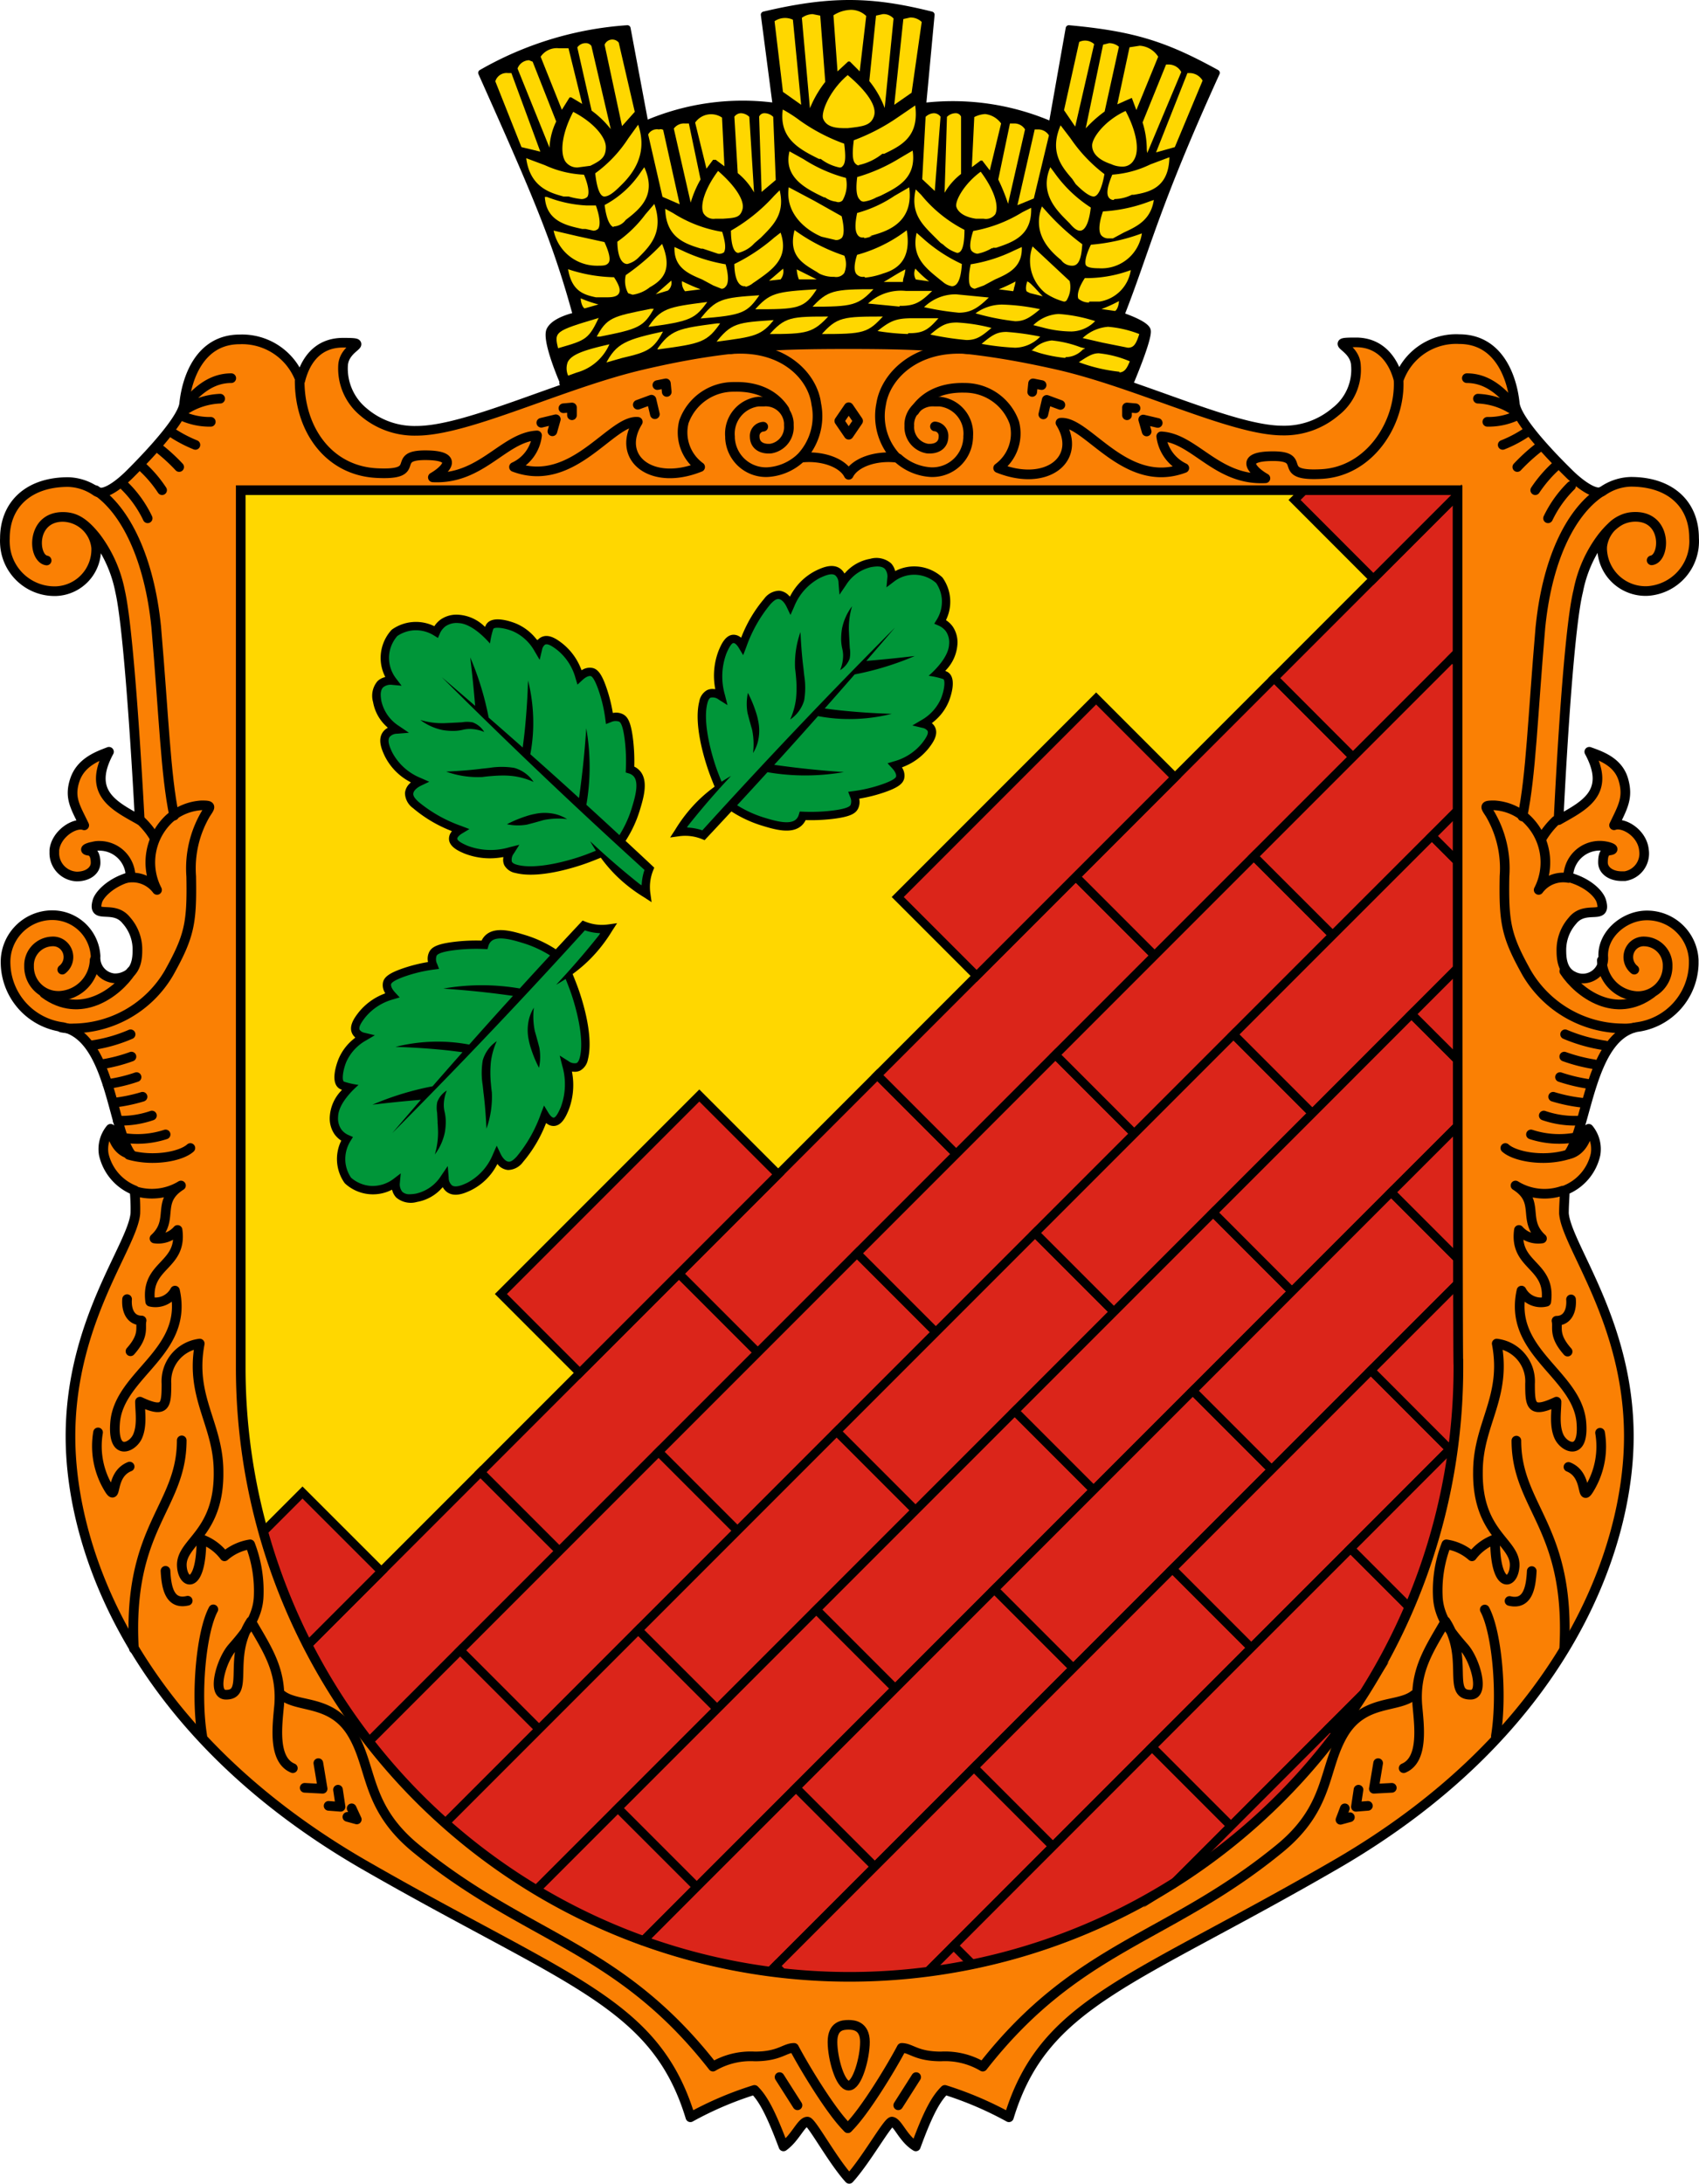 <svg xmlns="http://www.w3.org/2000/svg" viewBox="0 0 198.97 255.6"><defs><style>.a,.b,.c,.d,.f,.h{stroke:#000;}.a,.c,.d{stroke-linecap:round;stroke-linejoin:round;}.a{stroke-width:0.75px;}.a,.b,.c,.e{fill-rule:evenodd;}.b,.e{fill:gold;}.b,.f{stroke-miterlimit:10;}.b{stroke-width:0.25px;}.c{fill:#fa8004;}.c,.d,.h{stroke-width:1.13px;}.d,.h{fill:none;}.f{fill:#db251a;}.g{fill:#009639;}.h{stroke-miterlimit:11.34;}</style></defs><path class="a" d="M65.875,44.826c17.2-6.6,48.1-6.7,66.5,0,0,0,2.3-5.4,2-6.2s-3.1-1.7-3.1-1.7c3-7.6,4-12.6,11.2-28.4-6-3.3-9.7-4.5-17.3-5.2l-2,11.3a29.1,29.1,0,0,0-15.1-2.2l1-10.7c-6.8-1.7-11.6-1.9-19.6,0l1.4,10.7a28.6,28.6,0,0,0-15.3,2.1l-2.1-11.2a39.7,39.7,0,0,0-17.1,5.2c6.3,14.1,8.7,19.6,11.1,28.4,0,0-2.5.5-3.1,1.7s1.6,6.2,1.6,6.2Z"/><path class="b" d="M68.075,23.426a8,8,0,0,1-1.5-.3h-.6c-1.4-.4-4.1-1-4.5-4.8l2.4.9a12.1,12.1,0,0,0,4.6,1.1c.6,1.4.7,2.4.4,2.8A1.1,1.1,0,0,1,68.075,23.426Z"/><path class="b" d="M69.475,27.126l-.9-.2h-.4c-1.8-.4-4.4-.9-4.5-4h.4a14.6,14.6,0,0,0,4.6,1h1.2c.5,1.4.6,2.4.3,2.9A.9.9,0,0,1,69.475,27.126Z"/><path class="b" d="M69.875,31.226a5.3,5.3,0,0,1-5.2-4.4l3,.7,3.2.7c.6,1.3.8,2.2.5,2.6S70.675,31.226,69.875,31.226Z"/><path class="b" d="M70.975,34.926h-1.2c-1.4-.3-3-.7-3.4-3.6a17.8,17.8,0,0,0,5.6,1c.6.9.9,1.6.6,2.1S71.475,34.926,70.975,34.926Z"/><path class="b" d="M70.775,23.126c-.6,0-1-1-1.2-2.9a15.2,15.2,0,0,0,3.9-4.1l1.3-1.8c1,2.7.4,5.1-1.8,7.3C72.275,22.326,71.475,23.126,70.775,23.126Z"/><path class="b" d="M71.975,26.726c-.6,0-1.1-1-1.3-2.8a11.5,11.5,0,0,0,4.3-3.9l.5-.7c1.7,3.5-.4,5.2-2.1,6.5a2,2,0,0,1-1.4.8Z"/><path class="b" d="M73.475,31.026c-.8,0-1.3-1-1.3-2.8a14.4,14.4,0,0,0,3.3-3.2l1.2-1.4c1.3,3.5-.4,5.2-1.8,6.6A2.9,2.9,0,0,1,73.475,31.026Z"/><path class="b" d="M74.075,34.626l-.6-.2a3.1,3.1,0,0,1-.3-2.3,26.701,26.701,0,0,0,4.4-3.8c1.4,3.2.2,4.5-1.4,5.4A4.3,4.3,0,0,1,74.075,34.626Z"/><path class="b" d="M67.675,19.726a1.8,1.8,0,0,1-1.6-.8c-.7-1.2-.3-3.6,1-6,2.4,1.2,4,3,4,4.3s-.7,1.7-1.9,2.3Z"/><path class="b" d="M63.175,6.626a2.4,2.4,0,0,1,2.3-1.1h1.2l1.7,6.9-1.5-.9h-.1l-1,1.6Z"/><path class="b" d="M60.475,8.026a1.6,1.6,0,0,1,1.5-1.1l.5.2,2.8,7.1a7.7,7.7,0,0,0-.8,3.7Z"/><path class="b" d="M60.975,17.326l-3.1-7.8a1.5,1.5,0,0,1,1.6-1.1h.5l3.5,9.5Z"/><path class="b" d="M71.775,15.626l-.4-.5a11,11,0,0,0-2.2-2.1l-1.7-7.5a1.3,1.3,0,0,1,1.1-.6.9.9,0,0,1,.8.4Z"/><path class="b" d="M70.675,5.226a1.1,1.1,0,0,1,1.9-.3l1.9,8.2-1.7,1.9Z"/><path class="b" d="M68.475,36.226c-.2,0-.6-.5-.6-1.5a14.3,14.3,0,0,0,2.7.9Z"/><path class="b" d="M76.275,34.726l2.4-2.1a1.3,1.3,0,0,1-.4,1.5Z"/><path class="b" d="M84.075,29.826l-1.8-.6h-.2c-2-.6-4.3-1.4-4.3-5l1.1.6a15.2,15.2,0,0,0,5.8,2.2c.4,1.3.5,2.1.2,2.6A1.1,1.1,0,0,1,84.075,29.826Z"/><path class="b" d="M84.475,33.926l-1-.4-1.3-.7c-1.7-.7-3.5-1.5-3.3-4.1l1.1.5a18.9,18.9,0,0,0,5.1,1.6c.4,1.4.4,2.4,0,2.8A.7.7,0,0,1,84.475,33.926Z"/><path class="b" d="M86.475,29.726c-.6,0-1-.9-1-2.8a20.4,20.4,0,0,0,5.1-4.1l.8-.8c.8,3-.7,4.4-2.2,5.9l-.7.6-.3.3A4,4,0,0,1,86.475,29.726Z"/><path class="b" d="M87.175,33.626c-.8,0-1.3-1-1.3-2.8a21.3,21.3,0,0,0,4.7-3.1l.9-.7c1.2,3.2-.9,4.6-2.9,6l-.3.2a2.2,2.2,0,0,1-1.1.5Z"/><path class="b" d="M83.775,25.726a1.5,1.5,0,0,1-1.5-.7c-.5-1,.2-3.1,1.8-5.2,2.1,1.8,3.3,3.6,3,4.7s-1,1.1-2.4,1.2Z"/><path class="b" d="M81.275,14.326a2.4,2.4,0,0,1,3.3-.7h.1l.3,6.1-1.2-.9h-.2l-.9,1.2Z"/><path class="b" d="M78.775,15.026a1.6,1.6,0,0,1,1.4-.7h.6l1.4,6.7a12.7,12.7,0,0,0-1.3,3.2Z"/><path class="b" d="M77.475,23.126l-1.7-7.4a1.3,1.3,0,0,1,1.4-.7.7.7,0,0,1,.6.1l2,9Z"/><path class="b" d="M88.275,22.726a7.8,7.8,0,0,0-2-2.4l-.4-6.7a1.1,1.1,0,0,1,.9-.5,1.6,1.6,0,0,1,1.1.5l.6,9.6Z"/><path class="b" d="M88.775,13.626a.8.8,0,0,1,.8-.5,1.6,1.6,0,0,1,1.1.5l.3,7.5-1.9,1.6Z"/><path class="b" d="M80.175,34.226a1.7,1.7,0,0,1-.4-1.5,23.599,23.599,0,0,0,2.8,1.2Z"/><path class="b" d="M89.675,33.026l2.1-1.8a1.6,1.6,0,0,1-.3,1.6Z"/><path class="b" d="M98.275,19.726a5.5,5.5,0,0,1-2.2-1h-.2c-2.2-1.1-4.9-2.4-4.3-6.1a16.399,16.399,0,0,1,2.2,1.4,21.5,21.5,0,0,0,5.2,2.7c.2,1.5.2,2.4-.2,2.8A.5.5,0,0,1,98.275,19.726Z"/><path class="b" d="M97.875,23.726a2.9,2.9,0,0,1-1.3-.5h-.1c-2.1-1-5-2.4-4.1-5.7l1.8,1a17.3,17.3,0,0,0,5,2.2,3.8,3.8,0,0,1-.4,2.8A.8.8,0,0,1,97.875,23.726Z"/><path class="b" d="M97.875,28.226l-1.7-.4c-1.7-.7-4.5-2.7-3.9-6.1l3.2,1.7,3.2,1.8q.5,2.1,0,2.7A1.1,1.1,0,0,1,97.875,28.226Z"/><path class="b" d="M97.675,32.526a3.7,3.7,0,0,1-1.8-.4l-.3-.2c-1.7-1-3.5-2-2.6-5.2a21.301,21.301,0,0,0,6,3.1,2.8,2.8,0,0,1,0,2.2A1.3,1.3,0,0,1,97.675,32.526Z"/><path class="b" d="M100.675,19.526a.9.9,0,0,1-.6-.3c-.4-.4-.4-1.4-.2-2.9a23.3,23.3,0,0,0,5.2-2.7l2.2-1.5c.6,3.9-1.6,5-3.7,6h-.2a6.8,6.8,0,0,1-2.7,1.3Z"/><path class="b" d="M101.175,23.726a.7.7,0,0,1-.6-.3c-.4-.4-.5-1.3-.3-2.8a20.1,20.1,0,0,0,5-2.2l1.7-1c.6,3.5-1.8,4.6-3.8,5.6l-.5.2A4.4,4.4,0,0,1,101.175,23.726Z"/><path class="b" d="M101.075,27.926a.8.8,0,0,1-.7-.3c-.4-.5-.4-1.4-.1-2.8a14.599,14.599,0,0,0,4.4-2l1.9-1.1c.6,3.9-1.9,5.2-3.9,5.8a4.3,4.3,0,0,1-1.6.5Z"/><path class="b" d="M101.175,32.526a1.1,1.1,0,0,1-1-.4c-.3-.4-.3-1.2.1-2.4a16.9,16.9,0,0,0,6-3c.7,3.7-1.1,4.9-2.8,5.4a8.7,8.7,0,0,1-2.2.5Z"/><path class="b" d="M98.775,15.126c-1.4,0-2.2-.4-2.5-1.2s.8-3.5,3-5.3c2.4,2,3.6,3.8,3.2,5s-1.4,1.3-3.2,1.5Z"/><path class="b" d="M99.475,7.326h-.1l-1.4,1.3-.5-6.9a4.1,4.1,0,0,1,2.2-.7,2.7,2.7,0,0,1,1.9.8l-.8,6.8Z"/><path class="b" d="M93.775,2.026a2.4,2.4,0,0,1,1.4-.5l1,.2.6,7.9a12.5,12.5,0,0,0-2,3.6Z"/><path class="b" d="M91.575,10.826l-1-8.4a2.3,2.3,0,0,1,2.4-.2l1,10.3Z"/><path class="b" d="M103.675,13.226a11.1,11.1,0,0,0-2-3.7l.8-7.8.9-.2a1.7,1.7,0,0,1,1.4.6Z"/><path class="b" d="M105.675,2.126l.9-.2a2,2,0,0,1,1.5.6l-1.2,8.4-2.3,1.6Z"/><path class="b" d="M93.475,32.826a4,4,0,0,1-.3-1.5l3,1.5Z"/><path class="b" d="M102.975,33.126c.7-.3,2.1-1.3,3.2-1.8a5.2,5.2,0,0,1-.2,1.1,1.7,1.7,0,0,0-.1.7Z"/><path class="b" d="M130.475,23.526a.8.8,0,0,1-.7-.3c-.4-.5-.2-1.5.4-2.9a12.1,12.1,0,0,0,4.5-1.2l2.4-.9c0,3.9-2.5,4.4-4.3,4.7h-.2a4.9,4.9,0,0,1-2,.5Z"/><path class="b" d="M129.875,28.026a1.2,1.2,0,0,1-1-.4c-.4-.5-.3-1.6.2-3a18.1,18.1,0,0,0,5.6-1.2l.6-.2c-.3,2.6-2.1,3.4-3.6,4.1l-1.3.7Z"/><path class="b" d="M128.675,31.526c-.8,0-1.4-.1-1.6-.4s-.1-1.2.6-2.6a22.3,22.3,0,0,0,6.2-1.4A4.9,4.9,0,0,1,128.675,31.526Z"/><path class="b" d="M127.675,35.526a2,2,0,0,1-1.5-.5c-.2-.5,0-1.4.8-2.6h.5a14.9,14.9,0,0,0,5.1-1,4.5,4.5,0,0,1-3.8,4h-1.1Z"/><path class="b" d="M128.075,23.126c-.6,0-1.5-.8-2.2-1.5l-.4-.6c-1.3-1.5-2.8-3.3-1.3-6.6l1.3,1.7a17.7,17.7,0,0,0,4,4.2C129.175,22.126,128.675,23.126,128.075,23.126Z"/><path class="b" d="M126.475,27.126c-.4,0-.8-.3-1.3-.9l-.3-.3c-1.3-1.3-3.4-3.4-1.9-6.6l.6.8a15.3,15.3,0,0,0,4.3,4.1C127.675,26.126,127.175,27.126,126.475,27.126Z"/><path class="b" d="M125.575,31.226a1.7,1.7,0,0,1-1.4-.7c-1.6-1.3-3.5-3.4-2.2-6.6l.9,1a27.701,27.701,0,0,0,4,3.6C126.775,30.226,126.475,31.226,125.575,31.226Z"/><path class="b" d="M124.575,35.426a7.4,7.4,0,0,1-2.2-1,5,5,0,0,1-1.5-5.8l4.5,4.2a3.1,3.1,0,0,1-.3,2.3A.5.5,0,0,1,124.575,35.426Z"/><path class="b" d="M131.475,19.626a3.2,3.2,0,0,1-1.4-.3c-1.5-.5-2.3-1.3-2.3-2.3s1.6-3.1,4.1-4.2c1.3,2.4,1.8,4.8,1,6A1.6,1.6,0,0,1,131.475,19.626Z"/><path class="b" d="M132.475,11.626h0l-1.8.8,1.5-7,1.3-.2a2.9,2.9,0,0,1,2.3,1.4l-2.7,6.6Z"/><path class="b" d="M134.275,18.426c0-.4-.1-.7-.1-1a10.6,10.6,0,0,0-.5-3.1l2.8-6.9h.4a1.8,1.8,0,0,1,1.6,1Z"/><path class="b" d="M138.975,8.426h.4a1.9,1.9,0,0,1,1.6,1l-3.3,7.9-2.5.7Z"/><path class="b" d="M129.075,5.126l.8-.2a1.9,1.9,0,0,1,1.3.5l-1.7,7.7a14.801,14.801,0,0,0-2.6,2.4v.2Z"/><path class="b" d="M124.475,12.926l1.8-8.1a1.694,1.694,0,0,1,2,.3l-2.3,10Z"/><path class="b" d="M128.475,36.226a15.902,15.902,0,0,0,2.7-1.2c0,1-.4,1.5-.6,1.5Z"/><path class="b" d="M120.575,34.426l-.4-.2c-.2-.2-.2-.7,0-1.3s1.8,1.6,2.4,2Z"/><path class="b" d="M114.475,29.826a1.2,1.2,0,0,1-.8-.4c-.3-.4-.2-1.3.2-2.5a16.3,16.3,0,0,0,5.8-2.2l1.2-.6c.2,3.5-2.1,4.3-4.2,5h-.4A5.5,5.5,0,0,1,114.475,29.826Z"/><path class="b" d="M114.175,33.926a.9.9,0,0,1-.6-.3c-.3-.4-.3-1.4,0-2.8a17.799,17.799,0,0,0,5.1-1.6l1.1-.5c.2,2.6-1.6,3.4-3.2,4.1l-1.3.7Z"/><path class="b" d="M112.075,29.726a4.2,4.2,0,0,1-1.7-1l-.3-.2-.7-.7c-1.5-1.5-3-2.9-2.2-5.9l.8.8a15.7,15.7,0,0,0,5.1,4.1C113.075,28.826,112.775,29.726,112.075,29.726Z"/><path class="b" d="M111.475,33.626a2.2,2.2,0,0,1-1.1-.5l-.5-.4c-1.6-1.3-3.4-2.7-2.6-5.7l.8.7a18.201,18.201,0,0,0,4.7,3.1C112.675,32.626,112.275,33.626,111.475,33.626Z"/><path class="b" d="M115.175,25.726h-.9c-1.4-.2-2.2-.8-2.4-1.5s.9-2.8,3-4.3c1.6,2.1,2.3,4.1,1.8,5.2A1.5,1.5,0,0,1,115.175,25.726Z"/><path class="b" d="M114.975,18.926h-.1l-1.2.9.3-6.2a3.3,3.3,0,0,1,1.4-.4,2.8,2.8,0,0,1,2,1.2l-1.4,5.8Z"/><path class="b" d="M118.075,24.326a22.602,22.602,0,0,0-1.3-3.3l1.4-6.7h.6a1.6,1.6,0,0,1,1.4.8Z"/><path class="b" d="M121.075,15.026h.5a1.6,1.6,0,0,1,1.4.8l-1.8,7.5-2.2.9Z"/><path class="b" d="M110.775,13.626a1.6,1.6,0,0,1,1.1-.5.8.8,0,0,1,.8.5v6.8a7.4,7.4,0,0,0-2,2.3l-.2.5Z"/><path class="b" d="M107.875,21.026l.4-7.4a1.6,1.6,0,0,1,1.1-.5,1.1,1.1,0,0,1,.9.5l-.7,9Z"/><path class="b" d="M116.475,33.926a20.599,20.599,0,0,0,2.6-1.2,3.6,3.6,0,0,1-.2,1c0,.2-.1.3-.1.5Z"/><path class="b" d="M107.175,32.826a1.5,1.5,0,0,1,0-1.6,12.901,12.901,0,0,0,2.1,1.9Z"/><path class="b" d="M95.975,39.226c2-2.3,2.7-2.3,7.7-2.3C101.675,39.126,101.275,39.226,95.975,39.226Z"/><path class="b" d="M106.475,39.226a27.099,27.099,0,0,1-4-.4c1.7-1.4,2.4-1.7,4.4-1.7h3.3c-1.3,1.5-1.9,2-3.7,2Z"/><path class="b" d="M113.175,39.926a34.999,34.999,0,0,1-4.5-.7c1.4-1.2,2-1.6,3.4-1.6a20.3,20.3,0,0,1,4.3.7C115.075,39.426,114.475,39.926,113.175,39.926Z"/><path class="b" d="M118.875,40.826a30.099,30.099,0,0,1-4.2-.5c1.4-1.2,2-1.6,3.2-1.6a30.3,30.3,0,0,1,4.2.6l-.2.2A4.3,4.3,0,0,1,118.875,40.826Z"/><path class="b" d="M124.775,42.026a16.999,16.999,0,0,1-3.1-.6l-1.2-.4.5-.3a3.7,3.7,0,0,1,2.2-1,13,13,0,0,1,3.4.8l.8.2-.6.4a2.9,2.9,0,0,1-1.9.8Z"/><path class="b" d="M130.975,43.626a19.5,19.5,0,0,1-4.9-1.2c1.2-.8,1.8-1.2,2.6-1.2a12.599,12.599,0,0,1,3.8,1c-.4,1-.7,1.5-1.5,1.5Z"/><path class="b" d="M89.875,39.226c2-2.3,2.7-2.3,7.4-2.3C95.275,39.126,94.575,39.226,89.875,39.226Z"/><path class="b" d="M83.575,40.226c2-2.6,2.7-2.6,7.3-2.9h0c-1.6,2.1-2.4,2.2-7,2.8Z"/><path class="b" d="M66.475,44.126a2.2,2.2,0,0,1-.1-1.8c.5-1,2.1-1.5,5.2-2.2a6,6,0,0,1-4,3.6Z"/><path class="b" d="M70.775,42.626c1.3-2.6,2.5-3,7.1-4-1.2,2.4-2,2.7-5,3.4Z"/><path class="b" d="M76.775,40.926c1.7-2.5,2.7-2.6,7.2-3.2h.6c-1.7,2.5-2.4,2.6-7.5,3.3Z"/><path class="b" d="M94.875,36.026c2-2.2,2.7-2.3,7.7-2.3C100.575,35.926,99.875,36.026,94.875,36.026Z"/><path class="b" d="M105.475,36.026l-4.1-.4a5.8,5.8,0,0,1,4.7-1.7h3.4c-1.5,1.5-2.2,2-4,2Z"/><path class="b" d="M88.175,36.326c1.9-2.2,2.6-2.3,7.6-2.6h.1C94.275,36.326,93.475,36.326,88.175,36.326Z"/><path class="b" d="M75.675,38.426c1.6-2.5,2.5-2.6,7.1-3.2h.3C81.475,37.426,81.075,37.726,75.675,38.426Z"/><path class="b" d="M81.775,37.426c2-2.6,2.7-2.7,7.3-3h.1C87.575,36.726,87.175,37.026,81.775,37.426Z"/><path class="b" d="M112.275,36.726a32.098,32.098,0,0,1-4.3-.7,5.4,5.4,0,0,1,4-1.7l4.1.4C114.675,36.126,113.775,36.726,112.275,36.726Z"/><path class="b" d="M118.875,37.726a28.401,28.401,0,0,1-4.9-1,5.4,5.4,0,0,1,3.4-1.2,24.2,24.2,0,0,1,4.7.6C120.775,37.226,120.075,37.726,118.875,37.726Z"/><path class="b" d="M125.475,38.926a13.4,13.4,0,0,1-3.5-.5l-1.2-.3a4.7,4.7,0,0,1,3.2-1.5,18.001,18.001,0,0,1,4.5.9A4.1,4.1,0,0,1,125.475,38.926Z"/><path class="b" d="M132.075,40.826l-3-.6-2.6-.6.4-.3a5,5,0,0,1,2.9-1.2,13.1,13.1,0,0,1,3.8.9C133.175,40.326,132.875,40.826,132.075,40.826Z"/><path class="b" d="M69.675,39.526c1.3-2.5,2-2.6,6.5-3.5h.6c-1.3,2.4-2,2.6-6.5,3.5Z"/><path class="b" d="M65.275,40.926c-.6-2.2-.3-2.3,4.7-3.8l.4-.2c-1.3,2.9-1.7,3-4.8,3.9Z"/><path class="c" d="M99.393,40.285c9.2,0,15,.29,24.4,2.41s20.5,7.7,26.4,7.7a9.25,9.25,0,0,0,6.2-2.2,6.22,6.22,0,0,0,2.4-5.41c-.1-2.41-3.5-2.71,0-2.71,3.1,0,4.5,2.41,5,4.41a7.12,7.12,0,0,1,7.1-4.79c4.7,0,6.2,4.59,6.5,7.5.2,2.29,5.9,7.79,6.4,8.29s2.9,2.71,3.9,2a6,6,0,0,1,3.3-1.09c4.6,0,7.4,2.59,7.4,6.59a5.83,5.83,0,0,1-5.41,6.19h0a5.086,5.086,0,0,1-5.353-4.803v0q-.005-.098-.007-.197a.14.14,0,0,0,0-.09,3.92,3.92,0,0,1,3.9-3.59c3.8,0,3.5,4.9,1.9,5.09,1.6-.3,1.8-5.09-1.9-5.09-1.3,0-2.4.5-3.9,2.4a15.2,15.2,0,0,0-2.8,6.3c-1.3,5.2-2.3,26.8-2.3,26.8,3-1.7,6.2-3.2,3.6-8,1.4.5,3.4,1.19,4,3.3s-.1,3.2-1.1,5.3c1.1-.4,3.3.9,3.5,2.9a2.68,2.68,0,0,1-2.23,3.06h-.37c-1.3,0-2.2-.7-2.2-1.6s.2-1.3.7-1.4c.9-.1.2-.4-.4-.5a3.69,3.69,0,0,0-4.302,2.954l-.008.046h0a3.08,3.08,0,0,0-.06.61c2.3.6,3.7,2,3.9,2.9.6,2.2-1.9.3-3.4,2.2a5.17,5.17,0,0,0-1.3,3.5c0,.9.1,2.4,1.4,3a2.4,2.4,0,0,0,3.23-1h0a2.27,2.27,0,0,0,.27-1.3c-.1-2.6,2.4-4.7,4.9-4.81a5.47,5.47,0,0,1,5.7,5.23v0h0v.44a7.65,7.65,0,0,1-6.7,7.4c-5.5,1.2-5.8,12-8,14.9,1.4-.3,2.1-1.6,2.4-3a3.73,3.73,0,0,1,.8,3,5.86,5.86,0,0,1-3.6,4.2c0,.61-.1,1.7-.1,2.7.3,3.8,7.6,12.7,7.6,26.1s-7.7,34.7-34.3,50.1c-24,13.9-34.2,16.1-38.3,29.6a40.998,40.998,0,0,0-7.5-3.2c-1,1-1.9,2.5-3.4,6.61-1.5-.9-2.1-2.8-2.8-2.9-.5,0-3,4.5-5,6.7-2-2.2-4.4-6.7-4.9-6.7-.7,0-1.4,1.9-2.8,2.9-1.5-4-2.4-5.61-3.4-6.61a40.29,40.29,0,0,0-7.5,3.2c-4.1-13.5-14.3-15.8-38.3-29.6-26.6-15.4-34.3-36.6-34.3-50.1s7.3-22.3,7.6-26.11a21.924,21.924,0,0,0-.1-2.69,5.92,5.92,0,0,1-3.6-4.2,3.73,3.73,0,0,1,.8-3c.3,1.39.9,2.7,2.4,3-2.2-2.9-2.4-13.7-8-14.9a7.68,7.68,0,0,1-6.7-7.4,5.48,5.48,0,0,1,5.25-5.7h.39a5.07,5.07,0,0,1,4.9,4.8,2.4,2.4,0,0,0,2.14,2.58,2.67,2.67,0,0,0,1.36-.28c1.3-.6,1.4-2.1,1.4-3a5.12,5.12,0,0,0-1.3-3.5c-1.5-1.9-4,0-3.4-2.2.2-.8,1.6-2.3,3.9-2.9a3.65,3.65,0,0,0-3.58-3.62,2.552,2.552,0,0,0-.82.09c-.6.1-1.3.4-.4.5.4.1.7.5.7,1.4s-.9,1.6-2.2,1.6a2.74,2.74,0,0,1-2.63-2.83h0v-.26c.2-1.9,2.4-3.3,3.5-2.9-1-2.1-1.8-3.19-1.1-5.3s2.7-2.81,4-3.31c-2.6,4.81.6,6.31,3.6,8,0,0-1.1-21.6-2.3-26.79a15.39,15.39,0,0,0-2.8-6.3c-1.5-1.9-2.6-2.4-3.9-2.4-3.7,0-3.6,4.8-1.9,5.1-1.6-.2-1.9-5.1,1.9-5.1a4,4,0,0,1,3.9,3.6,4.89,4.89,0,0,1-4.682,5.09h0l-.008 0h0a5.82,5.82,0,0,1-6-5.61h0a5.23,5.23,0,0,1,0-.56c0-4,2.8-6.6,7.4-6.6a6,6,0,0,1,3.3,1.1c1.1.7,3.4-1.5,3.9-2s6.2-6.1,6.4-8.3c.3-2.91,1.8-7.5,6.5-7.5a7.25,7.25,0,0,1,7.1,4.8c.5-2,1.8-4.41,5-4.41,3.5,0,.1.3,0,2.7a6.59,6.59,0,0,0,2.4,5.41,9.18,9.18,0,0,0,6.2,2.2c6,0,17-5.5,26.4-7.7S90.192,40.285,99.393,40.285Z"/><path class="d" d="M85.593,40.875c6.2-.5,9.6,3.2,10,6.41a7.05,7.05,0,0,1-1.8,6.29c2.5-.29,4.9.59,5.6,2,.7-1.41,3.1-2.29,5.6-2a7.08,7.08,0,0,1-1.8-6.29c.5-3.21,4-6.91,10.2-6.41"/><path class="d" d="M74.692,47.375l1.6-.59.4,1.7m-13.3,1,1.7-.41-.4,1.41m12.29-5.41,1-.2.1,1m-12.1,1.91,1-.09v.91m57.2-1.21-1.6-.59-.4,1.7m13.4,1-1.7-.4.4,1.4m-12.3-5.43-1-.2-.1,1m12.1,1.91-1-.09v.91"/><path class="d" d="M93.692,53.665a6.2,6.2,0,0,1-3.8,1.6,4.22,4.22,0,0,1-4.4-4v-.16a3.78,3.78,0,0,1,3.35-4.1h.65a2.71,2.71,0,0,1,2.89,2.5v.3a2.54,2.54,0,0,1-2.1,2.7c-1.1.1-1.9-.4-1.9-1.4a1.08,1.08,0,0,1,.994-1.16l.006-0h0"/><path class="d" d="M35.093,44.575c0,5.71,3.4,10.5,9,10.8s1.5-2.09,5.7-2.09,2.3,1.79.9,2.59c5.7.29,8.3-4.71,12.2-4.91a4.65,4.65,0,0,1-2.7,3.7c6.9,2.6,11.4-5.59,14.5-5.29-2.6,4.2,1.6,7.59,7.3,5.29a5,5,0,0,1-1.9-5.29,6.16,6.16,0,0,1,5.89-4.09c3.2-.09,5,1.29,5.9,2.7"/><path class="d" d="M17.293,60.665a13.31,13.31,0,0,0-2.7-3.79m6.39-2.21a20.87,20.87,0,0,0-2.4-2.2m.4,4.91a14.49,14.49,0,0,0-2.3-2.71m6.2-2.59a15.77,15.77,0,0,1-2.7-1.41m4.5-1.29a7.84,7.84,0,0,1-3.4-.71m5.8-4.4c-2.2,0-3.8,1.3-5.2,2.9m3.9-.5a8.17,8.17,0,0,0-4.1,1.3"/><polygon class="d" points="98.292 49.275 99.393 50.885 100.493 49.275 99.393 47.665 98.292 49.275"/><path class="d" d="M18.093,98.065a8.8,8.8,0,0,0-1.6-2"/><path class="d" d="M7.293,113.495a1.86,1.86,0,0,0,.34-2.6h0a1.78,1.78,0,0,0-1.53-.7,2.79,2.79,0,0,0-2.7,2.877l0.0.003h0a3.41,3.41,0,0,0,3.329,3.49h0l.021 0h.23a4.34,4.34,0,0,0,4.1-4.19"/><path class="d" d="M5.192,116.275c4.2,3.1,8.5,0,10.2-2.6"/><path class="d" d="M7.192,120.275a5.48,5.48,0,0,0,1.4.1,13.1,13.1,0,0,0,11.2-6.5c2.4-4.31,2.7-5.81,2.6-11.31a12.56,12.56,0,0,1,1.7-7.3c.6-.9.7-1-.5-1a6.33,6.33,0,0,0-3.7,1.5,7,7,0,0,0-1.5,8.4,3.59,3.59,0,0,0-3.5-1.4"/><path class="d" d="M11.193,57.375c3.5,2.29,6.3,8,7.1,16,.9,10.5,1.1,17.3,2.1,22.09"/><path class="d" d="M24.983,188.375c-1.4,2.61-2.1,9.8-1.3,14.8m-2.4-34.58c0,7.89-6.4,10.11-5.6,24.39m23.9,16.5.3,2-1.4-.11m-1.2-5,.5,3-2.1-.11m5.5,2.4.6,1.3-1.1-.3m-21.3-28.8c.1,2,.5,4,2.6,3.5m-10.5-19.7a9.53,9.53,0,0,0,1.1,6.3c1.3,2.3.1-1.3,2.6-2.3m-.3-19.6c-.1,1.3.4,2.5,1.7,2.5-.2.8.4,1.7-1.3,3.6"/><path class="d" d="M15.693,139.375a6.53,6.53,0,0,0,5.5-.61c-3,1.9-.7,4-3.1,6.2a3,3,0,0,0,2.7-1c.6,4.3-3.8,4-3.2,8.4a2.59,2.59,0,0,0,2.9-1.3c1.6,7.2-6.4,9.7-7,15.3-.4,4.2,2,3.1,2.6,1.8s.3-3,.3-4.1c3,1.4,3.1.5,3.1-2.1a4.45,4.45,0,0,1,3.9-4.7c-1.2,6.3,2.2,9.4,2.2,15,.1,7.3-4.4,8.2-4.3,11,.1,2.3,2.3,2.9,2.3-3.1a5.86,5.86,0,0,1,2.7,2,6,6,0,0,1,3-1.4,15.14,15.14,0,0,1,1,6.1c-.1,2.6-1.8,4.5-3.1,6s-2.4,5.4-.8,5.5c2.9.1.2-4.3,3-8.6,1.9,3.3,3.6,5.7,3.3,9.8-.2,2.3-.8,6.4,1.6,7.4"/><path class="d" d="M15.293,121.065a17.86,17.86,0,0,1-4.7,1.31m4.8,1.3a18.358,18.358,0,0,1-3.5.9m4.1,1.5a17.908,17.908,0,0,1-3.4.81m4.1,1.49a18.83,18.83,0,0,1-3.4.7m4.5,1.5a11.08,11.08,0,0,1-4,.6m5.6,1.61a10.59,10.59,0,0,1-5,.39m7.9,1.2c-1.1,1-4.4,1.61-7.2.8"/><path class="d" d="M99.293,249.095c-1.9-1.81-5.1-7.11-6.3-9.39-1.1,0-1.7,1-4.6,1a8.69,8.69,0,0,0-4.9,1.19c-11.1-14.19-21.7-14.89-34.6-25.39-6.1-4.9-5.2-9.4-7.6-13.5s-6.4-3-8.3-4.61c1.9,1.5,5.9.39,8.3,4.61"/><path class="d" d="M105.192,53.665a6.25,6.25,0,0,0,3.8,1.6,4.2,4.2,0,0,0,4.39-4,.43.43,0,0,0,0-.16,3.76,3.76,0,0,0-3.34-4.1h-.65a2.74,2.74,0,0,0-2.9,2.5,1.501,1.501,0,0,0,0,.3,2.55,2.55,0,0,0,2.1,2.7c1.1.1,1.9-.4,1.9-1.4a1.1,1.1,0,0,0-1-1.19h0"/><path class="d" d="M163.792,44.575c.2,5-3.4,10.6-9,10.91s-1.5-2.09-5.7-2.09-2.3,1.8-.9,2.59c-5.7.3-8.3-4.7-12.2-4.91a4.78,4.78,0,0,0,2.7,3.71c-6.9,2.59-11.4-5.59-14.5-5.3,2.6,4.21-1.6,7.59-7.3,5.3a5,5,0,0,0,1.9-5.3,6.15,6.15,0,0,0-5.8-4.09c-3.2-.09-5,1.3-5.9,2.71"/><path class="d" d="M99.393,237.005c.6,0,1.9.12,1.9,2s-.9,5.12-1.9,5.12-1.9-3.2-1.9-5.12S98.692,237.005,99.393,237.005Zm-8.1,6.12,2.1,3.3m13.9-3.3-2.1,3.3"/><path class="d" d="M181.292,60.665a13.51,13.51,0,0,1,2.7-3.79m-6.3-2.21a21.739,21.739,0,0,1,2.4-2.2m-.3,4.91a15.28,15.28,0,0,1,2.3-2.71m-6.11-2.59a14.441,14.441,0,0,0,2.7-1.41m-4.5-1.29a7.84,7.84,0,0,0,3.4-.71m-5.8-4.4c2.2,0,3.8,1.3,5.2,2.9m-3.9-.5a8.17,8.17,0,0,1,4.1,1.3"/><path class="d" d="M180.593,98.065a9.9,9.9,0,0,1,1.6-2"/><path class="d" d="M191.393,113.495a1.88,1.88,0,0,1-.32-2.6,1.77,1.77,0,0,1,1.52-.7,2.79,2.79,0,0,1,2.7,2.877l-0.0.013h0a3.47,3.47,0,0,1-3.38,3.51h-.22a4.33,4.33,0,0,1-4.1-4.19"/><path class="d" d="M193.393,116.275c-4.2,3.1-8.5,0-10.2-2.6"/><path class="d" d="M191.393,120.275a5.48,5.48,0,0,1-1.4.1,13.15,13.15,0,0,1-11.2-6.5c-2.4-4.31-2.7-5.81-2.6-11.31a12.56,12.56,0,0,0-1.7-7.3c-.6-.9-.7-1,.5-1a6.21,6.21,0,0,1,3.7,1.5,7,7,0,0,1,1.5,8.4,3.57,3.57,0,0,1,3.5-1.4"/><path class="d" d="M187.492,57.575c-3.5,2.3-6.3,7.81-7.1,15.91-.9,10.5-1.1,17.3-2.1,22.08"/><path class="d" d="M159.093,209.485l-.3,2,1.4-.11m1.2-5-.5,3,2.1-.11m-5.5,2.4-.51,1.34,1.1-.3m21.3-28.81c-.1,2-.5,4-2.6,3.5m10.6-19.69a9.53,9.53,0,0,1-1.1,6.3c-1.3,2.31-.1-1.3-2.6-2.3m.3-19.61c.1,1.3-.4,2.5-1.7,2.5.2.8-.4,1.7,1.3,3.61m-9.7,30.19c1.4,2.61,2.1,9.81,1.3,14.81m2.4-34.58c0,7.88,6.4,10.11,5.6,24.38"/><path class="d" d="M182.982,139.375a6.46,6.46,0,0,1-5.5-.61c3,1.9.7,4,3.1,6.2a3,3,0,0,1-2.7-1c-.6,4.3,3.8,4,3.2,8.4a2.57,2.57,0,0,1-2.9-1.3c-1.6,7.2,6.4,9.7,7,15.3.4,4.2-2,3.1-2.6,1.8s-.3-3-.3-4.1c-3,1.4-3.1.5-3.1-2.1a4.45,4.45,0,0,0-3.9-4.7c1.2,6.3-2.2,9.4-2.2,15-.1,7.3,4.4,8.2,4.3,11-.1,2.3-2.3,2.9-2.3-3.1a5.91,5.91,0,0,0-2.7,2,5.87,5.87,0,0,0-3-1.4,14.81,14.81,0,0,0-1,6.1c.1,2.6,1.8,4.5,3.1,6s2.4,5.4.8,5.5c-2.9.1-.2-4.3-3-8.6-1.9,3.3-3.6,5.7-3.3,9.8.2,2.3.8,6.4-1.6,7.4"/><path class="d" d="M183.292,121.065a18.89,18.89,0,0,0,4.7,1.31m-4.8,1.3a19.35,19.35,0,0,0,3.5.9m-4,1.5a20,20,0,0,0,3.4.81m-4.2,1.49a18.83,18.83,0,0,0,3.4.7m-4.5,1.5a11.11,11.11,0,0,0,4,.6m-5.5,1.61a10.61,10.61,0,0,0,5,.39m-8,1.2c1.1,1,4.4,1.61,7.2.8"/><path class="d" d="M99.293,249.095c1.9-1.81,5.1-7.11,6.3-9.39,1.1,0,1.7,1,4.6,1a8.67,8.67,0,0,1,4.9,1.19c11.1-14.19,21.7-14.89,34.6-25.39,6.1-4.9,5.2-9.4,7.6-13.5s6.4-3,8.3-4.61c-1.9,1.5-5.9.39-8.3,4.61"/><path class="e" d="M170.795,159.76v.35a71.789,71.789,0,0,1-.58,9.09l-.01.01a70.366,70.366,0,0,1-5.15,18.94,71.145,71.145,0,0,1-5.18,9.86l-.01.01c-.93,1.48-1.91,2.93-2.95,4.33-.13.17-.25.34-.39.51a71.58,71.58,0,0,1-19.1,17.61h-.01a70.772,70.772,0,0,1-23.52,9.46q-2.595.54-5.27.87h-.01a70.945,70.945,0,0,1-16.93.16c-.51-.05-1.01-.11-1.51-.18h-.01a70.581,70.581,0,0,1-14.86-3.6h-.01a71.407,71.407,0,0,1-23.15-13.79,71.4,71.4,0,0,1-8.94-9.53c-.38-.5-.76-1-1.14-1.51a72.3,72.3,0,0,1-6.06-9.76,71.159,71.159,0,0,1-7.81-32.52V57.38h142.5V77.61c0,5.19,0,11.06.01,17.22V113.3c.01,3.66.01,7.28.01,10.8,0,2.62.01,5.18.01,7.65v.01c.01,5.86.01,11.2.02,15.61v2.84C170.765,156.12,170.775,159.76,170.795,159.76Z"/><path class="f" d="M65.515,181.55,53.895,193.17,43.205,203.86c-.38-.5-.76-1-1.14-1.51a72.3,72.3,0,0,1-6.06-9.76l8.66-8.66,11.61-11.61Z"/><rect class="f" x="56.085" y="158.785" width="32.86" height="13.061" transform="translate(-95.657 99.696) rotate(-45)"/><rect class="f" x="79.32" y="135.55" width="32.86" height="13.061" transform="translate(-72.421 109.32) rotate(-45)"/><rect class="f" x="102.556" y="112.315" width="32.86" height="13.061" transform="translate(-49.186 118.944) rotate(-45)"/><rect class="f" x="125.791" y="89.079" width="32.86" height="13.061" transform="translate(-25.951 128.569) rotate(-45)"/><polygon class="f" points="170.695 57.9 170.695 76.37 170.075 76.99 158.455 88.61 149.225 79.37 160.835 67.76 170.695 57.9"/><path class="f" d="M63.135,202.4l-10.99,10.99a71.4,71.4,0,0,1-8.94-9.53l10.69-10.69Z"/><rect class="f" x="53.703" y="179.638" width="32.86" height="13.061" transform="translate(-111.1 104.119) rotate(-45)"/><rect class="f" x="76.938" y="156.403" width="32.86" height="13.061" transform="translate(-87.864 113.743) rotate(-45)"/><rect class="f" x="100.173" y="133.168" width="32.86" height="13.061" transform="translate(-64.629 123.367) rotate(-45)"/><rect class="f" x="123.409" y="109.932" width="32.86" height="13.061" transform="translate(-41.394 132.992) rotate(-45)"/><path class="f" d="M170.705,94.83v.01l-3.01,3.01-11.62,11.61-9.24-9.23,11.62-11.62,11.62-11.62.62.62C170.695,82.8,170.695,88.67,170.705,94.83Z"/><polygon class="f" points="170.695 76.37 170.695 77.61 170.075 76.99 170.695 76.37"/><path class="f" d="M44.665,183.93l-8.66,8.66a70.946,70.946,0,0,1-5.19-13.28l4.61-4.61Z"/><rect class="f" x="58.467" y="137.932" width="32.86" height="13.061" transform="translate(-80.214 95.272) rotate(-45)"/><rect class="f" x="104.938" y="91.462" width="32.86" height="13.061" transform="translate(-33.743 114.521) rotate(-45)"/><path class="f" d="M170.695,57.38v.52l-9.86,9.86-9.23-9.24,1.14-1.14Z"/><path class="f" d="M83.985,200.02l-21.2,21.2a70.424,70.424,0,0,1-10.64-7.83l10.99-10.99,11.61-11.61Z"/><rect class="f" x="74.556" y="177.256" width="32.86" height="13.061" transform="translate(-103.307 118.166) rotate(-45)"/><rect class="f" x="97.791" y="154.021" width="32.86" height="13.061" transform="translate(-80.072 127.791) rotate(-45)"/><rect class="f" x="121.026" y="130.785" width="32.86" height="13.061" transform="translate(-56.837 137.415) rotate(-45)"/><polygon class="f" points="170.705 100.86 170.705 113.3 165.305 118.7 153.695 130.32 144.455 121.08 156.075 109.46 167.695 97.85 170.705 100.86"/><polygon class="f" points="170.705 94.84 170.705 100.86 167.695 97.85 170.705 94.84"/><path class="f" d="M81.605,220.87l-6.3,6.31h-.01a70.063,70.063,0,0,1-12.51-5.96l9.58-9.58Z"/><rect class="f" x="72.173" y="198.109" width="32.86" height="13.061" transform="translate(-118.751 122.589) rotate(-45)"/><rect class="f" x="95.409" y="174.874" width="32.86" height="13.061" transform="translate(-95.515 132.214) rotate(-45)"/><rect class="f" x="118.644" y="151.638" width="32.86" height="13.061" transform="translate(-72.28 141.838) rotate(-45)"/><path class="f" d="M170.725,131.75v.01l-7.8,7.79-11.62,11.62-9.23-9.24,11.62-11.61,11.61-11.62,5.41,5.4C170.715,126.72,170.725,129.28,170.725,131.75Z"/><path class="f" d="M170.715,124.1l-5.41-5.4,5.4-5.4C170.715,116.96,170.715,120.58,170.715,124.1Z"/><path class="f" d="M102.455,218.49l-11.62,11.62-.66.67h-.01a70.581,70.581,0,0,1-14.86-3.6l6.3-6.31,11.62-11.61Z"/><rect class="f" x="93.026" y="195.726" width="32.86" height="13.061" transform="translate(-110.958 136.637) rotate(-45)"/><rect class="f" x="116.261" y="172.491" width="32.86" height="13.061" transform="translate(-87.723 146.261) rotate(-45)"/><polygon class="f" points="170.745 147.37 170.745 150.21 160.545 160.4 148.925 172.02 139.695 162.79 151.305 151.17 162.925 139.55 170.745 147.37"/><path class="f" d="M170.745,147.37l-7.82-7.82,7.8-7.79C170.735,137.62,170.735,142.96,170.745,147.37Z"/><path class="f" d="M91.685,230.96c-.51-.05-1.01-.11-1.51-.18l.66-.67Z"/><path class="f" d="M123.305,216.11l-11.61,11.62-3.07,3.07h-.01a70.945,70.945,0,0,1-16.93.16l-.85-.85,11.62-11.62,11.62-11.62Z"/><rect class="f" x="113.879" y="193.344" width="32.86" height="13.061" transform="translate(-103.166 150.684) rotate(-45)"/><rect class="f" x="137.114" y="170.109" width="32.86" height="13.061" transform="translate(-79.931 160.309) rotate(-45)"/><path class="f" d="M170.795,159.76v.35a71.789,71.789,0,0,1-.58,9.09l-.44.44-9.23-9.24,10.2-10.19C170.765,156.12,170.775,159.76,170.795,159.76Z"/><path class="f" d="M113.895,229.93q-2.595.54-5.27.87l3.07-3.07Z"/><path class="f" d="M144.165,213.73l-6.74,6.74h-.01a70.772,70.772,0,0,1-23.52,9.46l-2.2-2.2,11.61-11.62,11.62-11.62Z"/><path class="f" d="M165.055,188.15a71.145,71.145,0,0,1-5.18,9.86l-.01.01-4.09,4.09-11.61,11.62-9.24-9.24,11.62-11.62,11.62-11.61Z"/><path class="f" d="M170.205,169.21a70.366,70.366,0,0,1-5.15,18.94l-6.89-6.89,11.61-11.62Z"/><path class="f" d="M156.525,202.86a71.58,71.58,0,0,1-19.1,17.61l6.74-6.74,11.61-11.62Z"/><path class="f" d="M159.865,198.02c-.93,1.48-1.91,2.93-2.95,4.33-.13.17-.25.34-.39.51l-.75-.75Z"/><path class="g" d="M45.34,115.068l-.003.012a1.138,1.138,0,0,0,.143.825l.316.609-.637.256a6.419,6.419,0,0,0-2.778,2.03c-.527.677-.973,1.377-.707,1.952a1.032,1.032,0,0,0,.167.236l.494.494-.538.443a5.48,5.48,0,0,0-1.706,2.225c-.453,1.137-.65,2.466-.1,2.849l.774.333-.467.679a4.36,4.36,0,0,0-1.184,2.671,2.722,2.722,0,0,0,.446,1.772,2.304,2.304,0,0,0,.584.586l.424.295-.212.471a4.382,4.382,0,0,0,.394,4.371,4.377,4.377,0,0,0,2.678,1.124,4.537,4.537,0,0,0,2.147-.43l.656-.3.202.693a1.414,1.414,0,0,0,.325.57l.01.01a2.236,2.236,0,0,0,1.977.353,4.669,4.669,0,0,0,2.632-1.452l.55-.579.429.673a1.087,1.087,0,0,0,.295.305c.616.438,1.441.122,2.234-.238a6.467,6.467,0,0,0,2.851-2.734l.408-.698.571.571a1.224,1.224,0,0,0,.8.409c.514.039.922-.28,1.38-.772a15.622,15.622,0,0,0,2.548-4.267l.297-.685.621.415a.872.872,0,0,0,.483.16c.576-.01.957-.768,1.269-1.479a7.61,7.61,0,0,0,.415-4.159l-.126-.817.82.102a.877.877,0,0,0,.508-.08,1.452,1.452,0,0,0,.655-1.007c.687-2.693-.752-6.986-1.209-8.237-.207-.554-.391-1.016-.521-1.339l-.179-.441.379-.288a16.976,16.976,0,0,0,1.959-1.702,17.454,17.454,0,0,0,2.455-3.153l.011-.017-.004 0a5.483,5.483,0,0,1-1.206.039,6.056,6.056,0,0,1-1.707-.402H68.362c-.953,1.006-1.901,2.025-2.842,3.035l-.351.378-.437-.275a13.527,13.527,0,0,0-3.294-1.526c-1.409-.432-3.332-1.022-4.286-.083a1.727,1.727,0,0,0-.288.393l-.181.33-.376-.007a22.691,22.691,0,0,0-2.968.137c-2.294.278-2.519.708-2.639.939a1.298,1.298,0,0,0-.111.764l.072.588-.584.102a17.266,17.266,0,0,0-2.68.689C45.72,114.352,45.416,114.751,45.34,115.068Z"/><path class="g" d="M105.405,91.023l.003-.013a1.133,1.133,0,0,0-.143-.824l-.317-.61.638-.257a6.424,6.424,0,0,0,2.779-2.028c.354-.458,1.008-1.299.706-1.953a1.013,1.013,0,0,0-.167-.236l-.493-.493.537-.444a5.478,5.478,0,0,0,1.706-2.225c.452-1.137.662-2.458.1-2.85l-.777-.331.471-.681a4.357,4.357,0,0,0,1.183-2.671,2.674,2.674,0,0,0-.445-1.771,2.308,2.308,0,0,0-.584-.587l-.424-.296.212-.472a4.492,4.492,0,0,0,.398-2.24,4.582,4.582,0,0,0-.785-2.124,4.308,4.308,0,0,0-4.814-.698l-.65.31-.214-.686a1.532,1.532,0,0,0-.338-.59l-.01-.01a2.239,2.239,0,0,0-1.975-.354,4.669,4.669,0,0,0-2.633,1.454l-.549.579-.429-.673a1.084,1.084,0,0,0-.295-.304c-.669-.474-1.663-.022-2.257.248a6.444,6.444,0,0,0-2.827,2.724l-.408.699-.572-.572a1.218,1.218,0,0,0-.8-.409,1.816,1.816,0,0,0-1.38.772,15.621,15.621,0,0,0-2.548,4.266l-.297.685-.62-.415a.872.872,0,0,0-.483-.16c-.575.01-.957.768-1.269,1.479a7.607,7.607,0,0,0-.416,4.158l.126.816-.818-.101a.971.971,0,0,0-.529.09,1.455,1.455,0,0,0-.635.997c-.687,2.691.752,6.985,1.21,8.237.207.551.388,1.01.527,1.34l.189.452-.394.291a15.719,15.719,0,0,0-1.96,1.688,17.524,17.524,0,0,0-2.454,3.153l-.011.018.004-.001a5.419,5.419,0,0,1,1.207-.039,6.052,6.052,0,0,1,1.706.402l.003.001c.951-1.006,1.9-2.026,2.84-3.036l.352-.378.436.275a13.536,13.536,0,0,0,3.295,1.526c1.409.432,3.331,1.022,4.284.082a1.664,1.664,0,0,0,.286-.391l.18-.334.38.008a22.458,22.458,0,0,0,2.968-.137c2.294-.278,2.519-.708,2.64-.938a1.298,1.298,0,0,0,.11-.765l-.073-.588.584-.102a17.157,17.157,0,0,0,2.68-.689C105.027,91.739,105.33,91.34,105.405,91.023Z"/><path class="g" d="M69.308,78.673l-.012-.003a1.138,1.138,0,0,0-.825.143l-.609.316-.256-.637a6.423,6.423,0,0,0-2.03-2.778c-.676-.526-1.377-.973-1.951-.706a1.032,1.032,0,0,0-.236.167l-.494.494-.443-.538a5.48,5.48,0,0,0-2.225-1.706c-1.137-.453-2.465-.65-2.849-.1l-.333.774-.679-.467a4.36,4.36,0,0,0-2.671-1.184,2.722,2.722,0,0,0-1.772.446,2.304,2.304,0,0,0-.586.584l-.295.424-.471-.212a4.382,4.382,0,0,0-4.372.394,4.35,4.35,0,0,0-.695,4.825l.3.656-.693.202a1.414,1.414,0,0,0-.57.325l-.01.01a2.267,2.267,0,0,0-.347,2.019,4.646,4.646,0,0,0,1.446,2.59l.579.55-.673.429a1.086,1.086,0,0,0-.305.295c-.492.692-.009,1.714.251,2.263a6.459,6.459,0,0,0,2.722,2.823l.698.408-.571.571a1.224,1.224,0,0,0-.409.8c-.039.514.28.922.772,1.38A15.622,15.622,0,0,0,52.959,96.776l.685.297-.415.621a.872.872,0,0,0-.16.483c.01.576.77.958,1.481,1.27a7.606,7.606,0,0,0,4.157.414l.817-.126-.102.82a.877.877,0,0,0,.08.508,1.451,1.451,0,0,0,1.007.655c2.691.687,6.985-.751,8.237-1.209.554-.207,1.016-.391,1.339-.521l.441-.179.288.379a16.977,16.977,0,0,0,1.702,1.959,17.454,17.454,0,0,0,3.153,2.455l.017.011-0-.004a5.482,5.482,0,0,1-.039-1.206,6.056,6.056,0,0,1,.402-1.707v-.001l-.006-.005c-.996-.943-2.017-1.895-3.029-2.836l-.378-.351.275-.437a13.527,13.527,0,0,0,1.526-3.294c.432-1.409,1.022-3.332.083-4.286a1.728,1.728,0,0,0-.393-.288l-.33-.181.007-.376a24.498,24.498,0,0,0-.138-2.974c-.277-2.288-.708-2.513-.938-2.634a1.298,1.298,0,0,0-.764-.111l-.588.073L71.272,83.41a17.316,17.316,0,0,0-.689-2.68C70.024,79.052,69.624,78.749,69.308,78.673Z"/><path d="M111.032,78.695a.911.911,0,0,0-.162-.09l-.169-.073.12-.14a4.811,4.811,0,0,0,1.303-2.97,3.301,3.301,0,0,0-.544-2.075,2.974,2.974,0,0,0-.705-.697l-.091-.065.046-.103a4.852,4.852,0,0,0-.428-4.842l-.072-.082a4.89,4.89,0,0,0-2.982-1.252,4.809,4.809,0,0,0-2.372.469l-.141.066-.047-.149a1.919,1.919,0,0,0-.442-.762,2.642,2.642,0,0,0-2.442-.519,5.056,5.056,0,0,0-2.887,1.597l-.118.123-.094-.143a1.657,1.657,0,0,0-.42-.438c-.911-.647-2.115-.092-2.761.207a6.877,6.877,0,0,0-3.031,2.92l-.089.154-.126-.126a1.764,1.764,0,0,0-1.124-.56,2.233,2.233,0,0,0-1.757.935,15.737,15.737,0,0,0-2.638,4.406l-.065.153-.137-.095a1.316,1.316,0,0,0-.756-.247c-.959.016-1.457,1.184-1.724,1.811a8.153,8.153,0,0,0-.441,4.387l.026.172-.173-.016a1.467,1.467,0,0,0-.791.132,1.87,1.87,0,0,0-.901,1.309c-.755,2.968.884,7.631,1.221,8.536.166.445.34.888.531,1.353l.04.097-.085.063a17.177,17.177,0,0,0-2.019,1.742,17.774,17.774,0,0,0-2.52,3.247l-.585.898,1.058-.147a5.203,5.203,0,0,1,.715-.049q.195,0,.387.015a5.236,5.236,0,0,1,1.566.367l.312.126.229-.247c.755-.801,1.51-1.614,2.266-2.427l.641-.689.095.06a14.272,14.272,0,0,0,3.424,1.585c1.52.465,3.603,1.101,4.759-.042a2.05,2.05,0,0,0,.377-.511l.039-.076.085.002a21.786,21.786,0,0,0,3.026-.135c2.13-.249,2.735-.641,3.022-1.195a1.8,1.8,0,0,0,.164-1.054l-.015-.129.128-.022a17.84,17.84,0,0,0,2.752-.698c1.555-.529,2.222-.986,2.378-1.629a1.67,1.67,0,0,0-.187-1.179l-.07-.133.139-.056a7.094,7.094,0,0,0,2.987-2.184c.414-.538,1.185-1.54.753-2.45a1.319,1.319,0,0,0-.267-.378l-.107-.108.113-.101a5.99,5.99,0,0,0,1.858-2.424C111.352,81.505,112.078,79.417,111.032,78.695Zm-.831,3.067a5.416,5.416,0,0,1-2.312,2.54l-1.043.613,1.177.281a.964.964,0,0,1,.605.353c.156.333-.239.916-.647,1.443a6.405,6.405,0,0,1-3.292,2.126l-.747.224.53.572c.356.386.527.748.467.993-.043.126-.289.441-1.747.937a16.96,16.96,0,0,1-3.249.757l-.614.08.222.578a1.198,1.198,0,0,1,.06.963c-.148.288-.912.514-2.267.673a20.89,20.89,0,0,1-3.305.114l-.38-.018-.109.365a1.227,1.227,0,0,1-.304.53c-.743.733-2.579.173-3.793-.196a13.224,13.224,0,0,1-2.985-1.348l-.143-.087.113-.122q1.693-1.827,3.39-3.692l.05-.055.073.013a26.038,26.038,0,0,0,4.015.364,26.443,26.443,0,0,0,4.866-.39c-1.613-.108-3.233-.251-4.83-.428-.911-.1-1.889-.223-3.077-.386l-.256-.036.838-.917c1.349-1.489,2.735-3.035,4.239-4.728l.051-.057.076.014a19.878,19.878,0,0,0,2.642.308,20.45,20.45,0,0,0,5.919-.59c-1.942-.056-3.897-.183-5.824-.379-.483-.049-.95-.108-1.417-.167l-.611-.077.171-.194q1.666-1.884,3.303-3.76l.031-.035.046-.009a34.187,34.187,0,0,0,5.157-1.422c.618-.223,1.233-.465,1.838-.724-.937.111-1.878.215-2.811.311-.855.087-1.692.162-2.528.235l-.334.029.219-.254c1.148-1.327,2.179-2.528,3.14-3.654-4.734,4.755-9.441,9.618-14.021,14.49-2.84,3.02-5.693,6.111-8.482,9.184l-.06.065-.084-.028a6.18,6.18,0,0,0-1.456-.289l-.256-.019.12-.204c.561-.706,1.142-1.415,1.725-2.107,1.064-1.262,2.177-2.511,3.315-3.723-.31.177-.637.376-.973.591l-.138.089-.062-.152c-.118-.29-.258-.646-.414-1.063-.709-1.906-1.757-5.725-1.191-7.955.061-.239.167-.569.382-.673a1.154,1.154,0,0,1,.948.226l1.029.65-.296-1.182a7.696,7.696,0,0,1,.17-4.863c.516-1.214.763-1.218.844-1.22h.003c.157,0,.404.23.602.561l.514.854.358-.93a16.35,16.35,0,0,1,2.822-5.02c.416-.454.707-.636.966-.62.386.027.747.506.938.909l.456.957.43-.97A6.536,6.536,0,0,1,96.033,67.641c.645-.299,1.368-.595,1.785-.297a1.174,1.174,0,0,1,.38.887l.111,1.377.778-1.142a4.682,4.682,0,0,1,2.942-2.087c.447-.072,1.197-.192,1.599.211a1.377,1.377,0,0,1,.288,1.053l-.102,1.105.883-.673a3.886,3.886,0,0,1,4.924.159l.023.027a3.936,3.936,0,0,1,.651,1.831,4.009,4.009,0,0,1-.588,2.435l-.297.478.515.224a2.094,2.094,0,0,1,.862.684,2.283,2.283,0,0,1,.363,1.491c-.059,1.531-1.748,3.135-2.396,3.697a9.698,9.698,0,0,1,1.115.213c.201.051.393.107.574.165l.036.018C110.7,79.649,110.627,80.694,110.201,81.762Z"/><path d="M76.378,101.333c-.801-.755-1.614-1.51-2.427-2.266l-.689-.641.06-.095a14.272,14.272,0,0,0,1.585-3.424c.464-1.521,1.1-3.603-.042-4.759a2.05,2.05,0,0,0-.511-.377l-.076-.039.002-.085a21.591,21.591,0,0,0-.135-3.026c-.249-2.131-.641-2.736-1.195-3.022a1.792,1.792,0,0,0-1.054-.165l-.129.015-.022-.128a17.871,17.871,0,0,0-.698-2.751c-.529-1.556-.986-2.223-1.629-2.378a1.658,1.658,0,0,0-1.179.187l-.133.069-.056-.139a7.087,7.087,0,0,0-2.184-2.986c-.539-.415-1.541-1.187-2.45-.755a1.343,1.343,0,0,0-.378.268l-.106.079-.103-.085a5.981,5.981,0,0,0-2.424-1.857c-.621-.247-2.709-.973-3.431.072a.923.923,0,0,0-.09.163l-.074.168-.139-.119a4.81,4.81,0,0,0-2.97-1.302,3.273,3.273,0,0,0-2.075.544,2.95,2.95,0,0,0-.697.704l-.065.092-.103-.047a4.859,4.859,0,0,0-4.842.429l-.082.072a4.883,4.883,0,0,0-1.252,2.982,4.827,4.827,0,0,0,.468,2.371l.067.141-.149.046a1.927,1.927,0,0,0-.762.442,2.643,2.643,0,0,0-.519,2.443A5.061,5.061,0,0,0,45.291,85.063l.124.119-.144.094a1.646,1.646,0,0,0-.438.42c-.647.911-.092,2.114.206,2.76a6.878,6.878,0,0,0,2.92,3.033l.154.089-.126.126a1.764,1.764,0,0,0-.56,1.124,2.229,2.229,0,0,0,.935,1.757,15.766,15.766,0,0,0,4.406,2.638l.153.065-.095.137a1.281,1.281,0,0,0-.247.756c.016.959,1.184,1.457,1.811,1.724a8.183,8.183,0,0,0,4.386.44l.172-.026-.016.173a1.475,1.475,0,0,0,.132.791,1.87,1.87,0,0,0,1.309.901c2.971.757,7.632-.884,8.536-1.222.445-.166.9-.344,1.353-.531l.097-.04.063.085a17.187,17.187,0,0,0,1.742,2.018,17.741,17.741,0,0,0,3.247,2.521l.898.585-.147-1.058a5.198,5.198,0,0,1,.332-2.668l.126-.313Zm-.929.578a6.18,6.18,0,0,0-.289,1.456l-.019.256-.204-.12c-.696-.553-1.404-1.133-2.107-1.725-1.265-1.067-2.515-2.18-3.723-3.315.177.31.376.637.591.973l.089.138-.152.061c-.29.118-.646.258-1.063.414-1.906.709-5.726,1.758-7.955,1.19-.239-.061-.569-.167-.673-.381a1.147,1.147,0,0,1,.226-.948l.65-1.029-1.182.296a7.681,7.681,0,0,1-4.863-.171c-1.214-.515-1.218-.763-1.22-.844-.003-.157.228-.405.561-.604l.854-.514-.93-.358a16.349,16.349,0,0,1-5.02-2.822c-.455-.417-.64-.706-.62-.966.027-.386.507-.747.909-.938l.957-.456-.97-.429a6.533,6.533,0,0,1-3.373-3.029c-.231-.498-.619-1.333-.297-1.785a1.177,1.177,0,0,1,.886-.38l1.378-.111-1.142-.777a4.682,4.682,0,0,1-2.087-2.943c-.072-.448-.193-1.196.211-1.598a1.379,1.379,0,0,1,1.053-.289l1.106.102-.673-.882a3.988,3.988,0,0,1-.796-2.593,3.937,3.937,0,0,1,.955-2.331l.027-.024a3.94,3.94,0,0,1,1.83-.65,3.999,3.999,0,0,1,2.435.589L51.287,74.67l.224-.515a2.096,2.096,0,0,1,.684-.862,2.302,2.302,0,0,1,1.49-.363c1.532.059,3.136,1.748,3.698,2.397a9.663,9.663,0,0,1,.213-1.115c.051-.201.107-.392.165-.574l.018-.036c.152-.222,1.198-.149,2.267.276a5.416,5.416,0,0,1,2.54,2.312l.613,1.043.281-1.177a.953.953,0,0,1,.355-.605c.337-.158.915.239,1.442.646a6.394,6.394,0,0,1,2.126,3.292l.224.747.572-.53c.386-.356.744-.527.993-.466.082.016.408.194.937,1.746a16.993,16.993,0,0,1,.757,3.25l.08.614.578-.222a1.261,1.261,0,0,1,.963-.061c.288.15.514.913.673,2.268a20.771,20.771,0,0,1,.114,3.305l-.018.38.365.109a1.227,1.227,0,0,1,.53.304c.734.743.174,2.578-.196,3.793a13.225,13.225,0,0,1-1.348,2.984l-.087.143-.122-.113c-1.217-1.128-2.452-2.259-3.692-3.39l-.055-.05.013-.073a26.039,26.039,0,0,0,.364-4.016,26.392,26.392,0,0,0-.39-4.865c-.108,1.613-.251,3.233-.428,4.83-.1.913-.223,1.891-.386,3.077l-.036.256-.917-.839c-1.518-1.375-3.065-2.761-4.728-4.238l-.057-.051.014-.076a19.858,19.858,0,0,0,.308-2.642,20.418,20.418,0,0,0-.59-5.919c-.056,1.942-.183,3.897-.379,5.824-.049.483-.108.95-.167,1.417l-.077.611-.194-.171q-1.884-1.667-3.76-3.303l-.035-.031-.009-.046a34.298,34.298,0,0,0-1.422-5.158c-.222-.615-.465-1.23-.724-1.837.111.935.215,1.877.311,2.81.087.855.162,1.693.235,2.528l.029.334-.253-.219c-1.307-1.13-2.518-2.17-3.655-3.141,4.751,4.732,9.615,9.438,14.491,14.023,3.02,2.84,6.111,5.693,9.184,8.482l.065.06Z"/><path d="M72.267,108.061l-1.058.147a5.175,5.175,0,0,1-1.103.035,5.227,5.227,0,0,1-1.566-.367l-.312-.126-.229.247c-.774.822-1.549,1.656-2.325,2.491l-.582.626-.095-.06a14.256,14.256,0,0,0-3.424-1.585c-1.52-.464-3.602-1.1-4.759.043a2.029,2.029,0,0,0-.376.51l-.039.076-.085-.002a21.287,21.287,0,0,0-3.026.135c-2.13.249-2.735.641-3.022,1.195a1.802,1.802,0,0,0-.164,1.054l.015.129-.128.022a17.927,17.927,0,0,0-2.752.698c-1.556.53-2.223.987-2.378,1.63v.001a1.661,1.661,0,0,0,.187,1.178l.069.132-.139.056a7.086,7.086,0,0,0-2.986,2.184c-.415.538-1.187,1.54-.755,2.45a1.344,1.344,0,0,0,.267.378l.108.108-.113.101a5.999,5.999,0,0,0-1.857,2.424c-.247.621-.974,2.708.073,3.431a.943.943,0,0,0,.162.089l.169.073-.119.14a4.809,4.809,0,0,0-1.303,2.97,3.289,3.289,0,0,0,.544,2.075,3.001,3.001,0,0,0,.704.697l.092.065-.047.102a4.861,4.861,0,0,0,.429,4.842l.073.083a4.841,4.841,0,0,0,5.352.783l.141-.066.047.149a1.938,1.938,0,0,0,.442.763,2.642,2.642,0,0,0,2.443.518A5.053,5.053,0,0,0,51.73,139.085l.118-.124.094.144a1.644,1.644,0,0,0,.42.437c.909.646,2.114.094,2.76-.206a6.869,6.869,0,0,0,3.033-2.92l.103-.179.124.165a1.751,1.751,0,0,0,1.112.545,2.219,2.219,0,0,0,1.757-.934,15.749,15.749,0,0,0,2.638-4.405l.065-.153.137.095a1.237,1.237,0,0,0,.755.246c.96-.016,1.457-1.184,1.725-1.811a8.158,8.158,0,0,0,.44-4.387l-.026-.172.173.016a1.463,1.463,0,0,0,.791-.132,1.87,1.87,0,0,0,.901-1.309c.757-2.972-.884-7.632-1.221-8.536-.171-.458-.349-.913-.531-1.352l-.04-.098.085-.063a17.178,17.178,0,0,0,2.019-1.742,17.774,17.774,0,0,0,2.52-3.247Zm-2.098,1.377c-.561.706-1.142,1.415-1.725,2.107-1.064,1.262-2.177,2.511-3.315,3.723.31-.177.638-.376.974-.591l.138-.089.061.152c.118.29.258.646.413,1.063.709,1.904,1.758,5.723,1.191,7.955-.061.239-.167.569-.381.673a1.148,1.148,0,0,1-.949-.226l-1.029-.65.296,1.181a7.681,7.681,0,0,1-.17,4.863c-.515,1.211-.762,1.218-.842,1.221h-.001c-.16,0-.407-.23-.605-.562l-.514-.854-.358.93a16.321,16.321,0,0,1-2.822,5.02c-.417.455-.708.65-.965.621-.387-.029-.747-.508-.939-.911l-.456-.957-.43.97a6.532,6.532,0,0,1-3.029,3.372c-.465.217-1.331.619-1.785.297a1.171,1.171,0,0,1-.38-.886l-.111-1.376-.778,1.141a4.684,4.684,0,0,1-2.942,2.088,4.527,4.527,0,0,1-.727.074,1.205,1.205,0,0,1-.872-.284,1.389,1.389,0,0,1-.289-1.053l.102-1.106-.882.674a4.06,4.06,0,0,1-2.594.795,3.934,3.934,0,0,1-2.33-.954l-.024-.028a3.939,3.939,0,0,1-.651-1.831,4.014,4.014,0,0,1,.589-2.435l.297-.479-.515-.224a2.085,2.085,0,0,1-.862-.684,2.292,2.292,0,0,1-.363-1.491c.059-1.536,1.747-3.136,2.396-3.697a9.624,9.624,0,0,1-1.114-.213c-.202-.051-.393-.106-.575-.165l-.035-.018c-.223-.154-.149-1.199.276-2.267a5.41,5.41,0,0,1,2.313-2.539l1.043-.613-1.177-.281a.954.954,0,0,1-.605-.354c-.157-.332.238-.915.646-1.443a6.405,6.405,0,0,1,3.293-2.126l.747-.224-.53-.573c-.356-.386-.527-.747-.467-.993.043-.125.29-.441,1.746-.937a16.945,16.945,0,0,1,3.25-.757l.614-.08-.222-.577a1.198,1.198,0,0,1-.06-.963c.149-.288.912-.515,2.267-.673a20.767,20.767,0,0,1,3.305-.114l.38.017.109-.364a1.218,1.218,0,0,1,.304-.531c.742-.734,2.579-.174,3.795.197a13.225,13.225,0,0,1,2.983,1.347l.143.087-.113.122q-1.693,1.827-3.39,3.692l-.05.055-.073-.013a26.191,26.191,0,0,0-8.882.027c1.611.108,3.232.251,4.831.428.937.103,1.915.226,3.077.387l.256.036-.491.538c-.115.126-.231.251-.346.379-1.349,1.489-2.735,3.036-4.239,4.728l-.051.057-.076-.014a19.88,19.88,0,0,0-2.642-.308,20.294,20.294,0,0,0-5.919.59c1.941.056,3.896.183,5.824.379.475.049.934.107,1.393.165l.634.079-.171.194q-1.666,1.883-3.303,3.76l-.031.035-.046.009a34.693,34.693,0,0,0-5.158,1.421c-.615.222-1.231.465-1.837.724.937-.111,1.878-.215,2.81-.311.855-.087,1.693-.162,2.529-.235l.334-.029-.219.254c-1.128,1.305-2.168,2.516-3.139,3.653,4.742-4.762,9.448-9.625,14.02-14.489,2.84-3.02,5.693-6.111,8.482-9.184l.06-.065.084.028a6.198,6.198,0,0,0,1.456.29l.256.019Z"/><path d="M94.178,81.967A9.045,9.045,0,0,0,94.185,79.08c-.032-.269-.055-.497-.073-.667-.013-.122-.022-.213-.029-.268-.145-1.104-.26-2.501-.341-4.162a11.032,11.032,0,0,0-.631,4.245c.023.173.069.506.105.968a13.078,13.078,0,0,1,.01,2.559,8.401,8.401,0,0,1-.691,2.465A4.064,4.064,0,0,0,94.178,81.967Z"/><path d="M98.506,74.903a5.228,5.228,0,0,0,.13,1.024,3.69,3.69,0,0,1,.101.755,4.498,4.498,0,0,1-.353,1.765,2.712,2.712,0,0,0,1.118-1.348,3.368,3.368,0,0,0,.016-1.245c-.017-.304-.039-.691-.063-1.195-.027-.547-.04-.821-.044-.968a8.933,8.933,0,0,1,.373-2.729,6.46,6.46,0,0,0-1.179,2.632A7.611,7.611,0,0,0,98.506,74.903Z"/><path d="M88.754,86.828a5.499,5.499,0,0,0,.026-2.509,7.46,7.46,0,0,0-.272-1.015,14.172,14.172,0,0,0-.921-2.202,6.195,6.195,0,0,0-.045,2.341c.028.116.156.615.319,1.2.114.409.198.695.214.748a8.495,8.495,0,0,1,.115,2.753A4.888,4.888,0,0,0,88.754,86.828Z"/><path d="M60.233,89.883a9.064,9.064,0,0,0-2.887-.007c-.263.031-.488.054-.656.072-.128.013-.223.023-.279.03-1.1.145-2.498.259-4.162.341a11.049,11.049,0,0,0,4.246.63l.045-.006c.143-.019.477-.063.923-.099.361-.029.873-.07,1.446-.07a9.6,9.6,0,0,1,1.114.06,8.406,8.406,0,0,1,2.465.69A4.059,4.059,0,0,0,60.233,89.883Z"/><path d="M54.119,84.542c-.304.017-.691.039-1.193.063l-.147.007c-.45.021-.688.033-.821.037a8.897,8.897,0,0,1-2.73-.374,6.467,6.467,0,0,0,2.632,1.18,7.662,7.662,0,0,0,1.308.099,5.171,5.171,0,0,0,1.023-.13,3.7,3.7,0,0,1,.756-.101l.051-.001a4.539,4.539,0,0,1,1.714.353A2.722,2.722,0,0,0,55.365,84.557,3.378,3.378,0,0,0,54.119,84.542Z"/><path d="M62.91,96.202c.33-.092.58-.165.692-.198l.057-.016a8.599,8.599,0,0,1,2.752-.115,4.886,4.886,0,0,0-1.317-.565,5.48,5.48,0,0,0-2.509-.025h-.001a7.398,7.398,0,0,0-1.014.272,14.106,14.106,0,0,0-2.202.922,6.206,6.206,0,0,0,2.341.045C61.825,96.492,62.325,96.364,62.91,96.202Z"/><path d="M56.532,124.124a9.034,9.034,0,0,0-.006,2.887c.031.265.054.49.072.659.013.126.022.22.03.275.145,1.104.26,2.501.341,4.162a11.032,11.032,0,0,0,.631-4.245l-.006-.051c-.021-.155-.064-.477-.099-.918a13.042,13.042,0,0,1-.01-2.559,8.369,8.369,0,0,1,.69-2.465A4.067,4.067,0,0,0,56.532,124.124Z"/><path d="M51.207,128.992a3.367,3.367,0,0,0-.016,1.245c.017.304.039.691.063,1.195l-.136.006.137.015c.026.533.039.801.043.946a8.926,8.926,0,0,1-.374,2.73,6.459,6.459,0,0,0,1.18-2.633,7.612,7.612,0,0,0,.099-1.308,5.23,5.23,0,0,0-.13-1.024,3.69,3.69,0,0,1-.101-.755,4.498,4.498,0,0,1,.353-1.765A2.712,2.712,0,0,0,51.207,128.992Z"/><path d="M61.956,119.264a5.489,5.489,0,0,0-.026,2.508,7.461,7.461,0,0,0,.272,1.015,14.146,14.146,0,0,0,.921,2.202,6.195,6.195,0,0,0,.045-2.341c-.028-.116-.155-.616-.319-1.2-.114-.409-.198-.695-.214-.749a8.493,8.493,0,0,1-.115-2.753A4.875,4.875,0,0,0,61.956,119.264Z"/><path class="h" d="M170.692,57.375h-142.5v102.69a71.3,71.3,0,0,0,142.6.046V159.765C170.692,159.785,170.692,57.375,170.692,57.375Z"/></svg>
